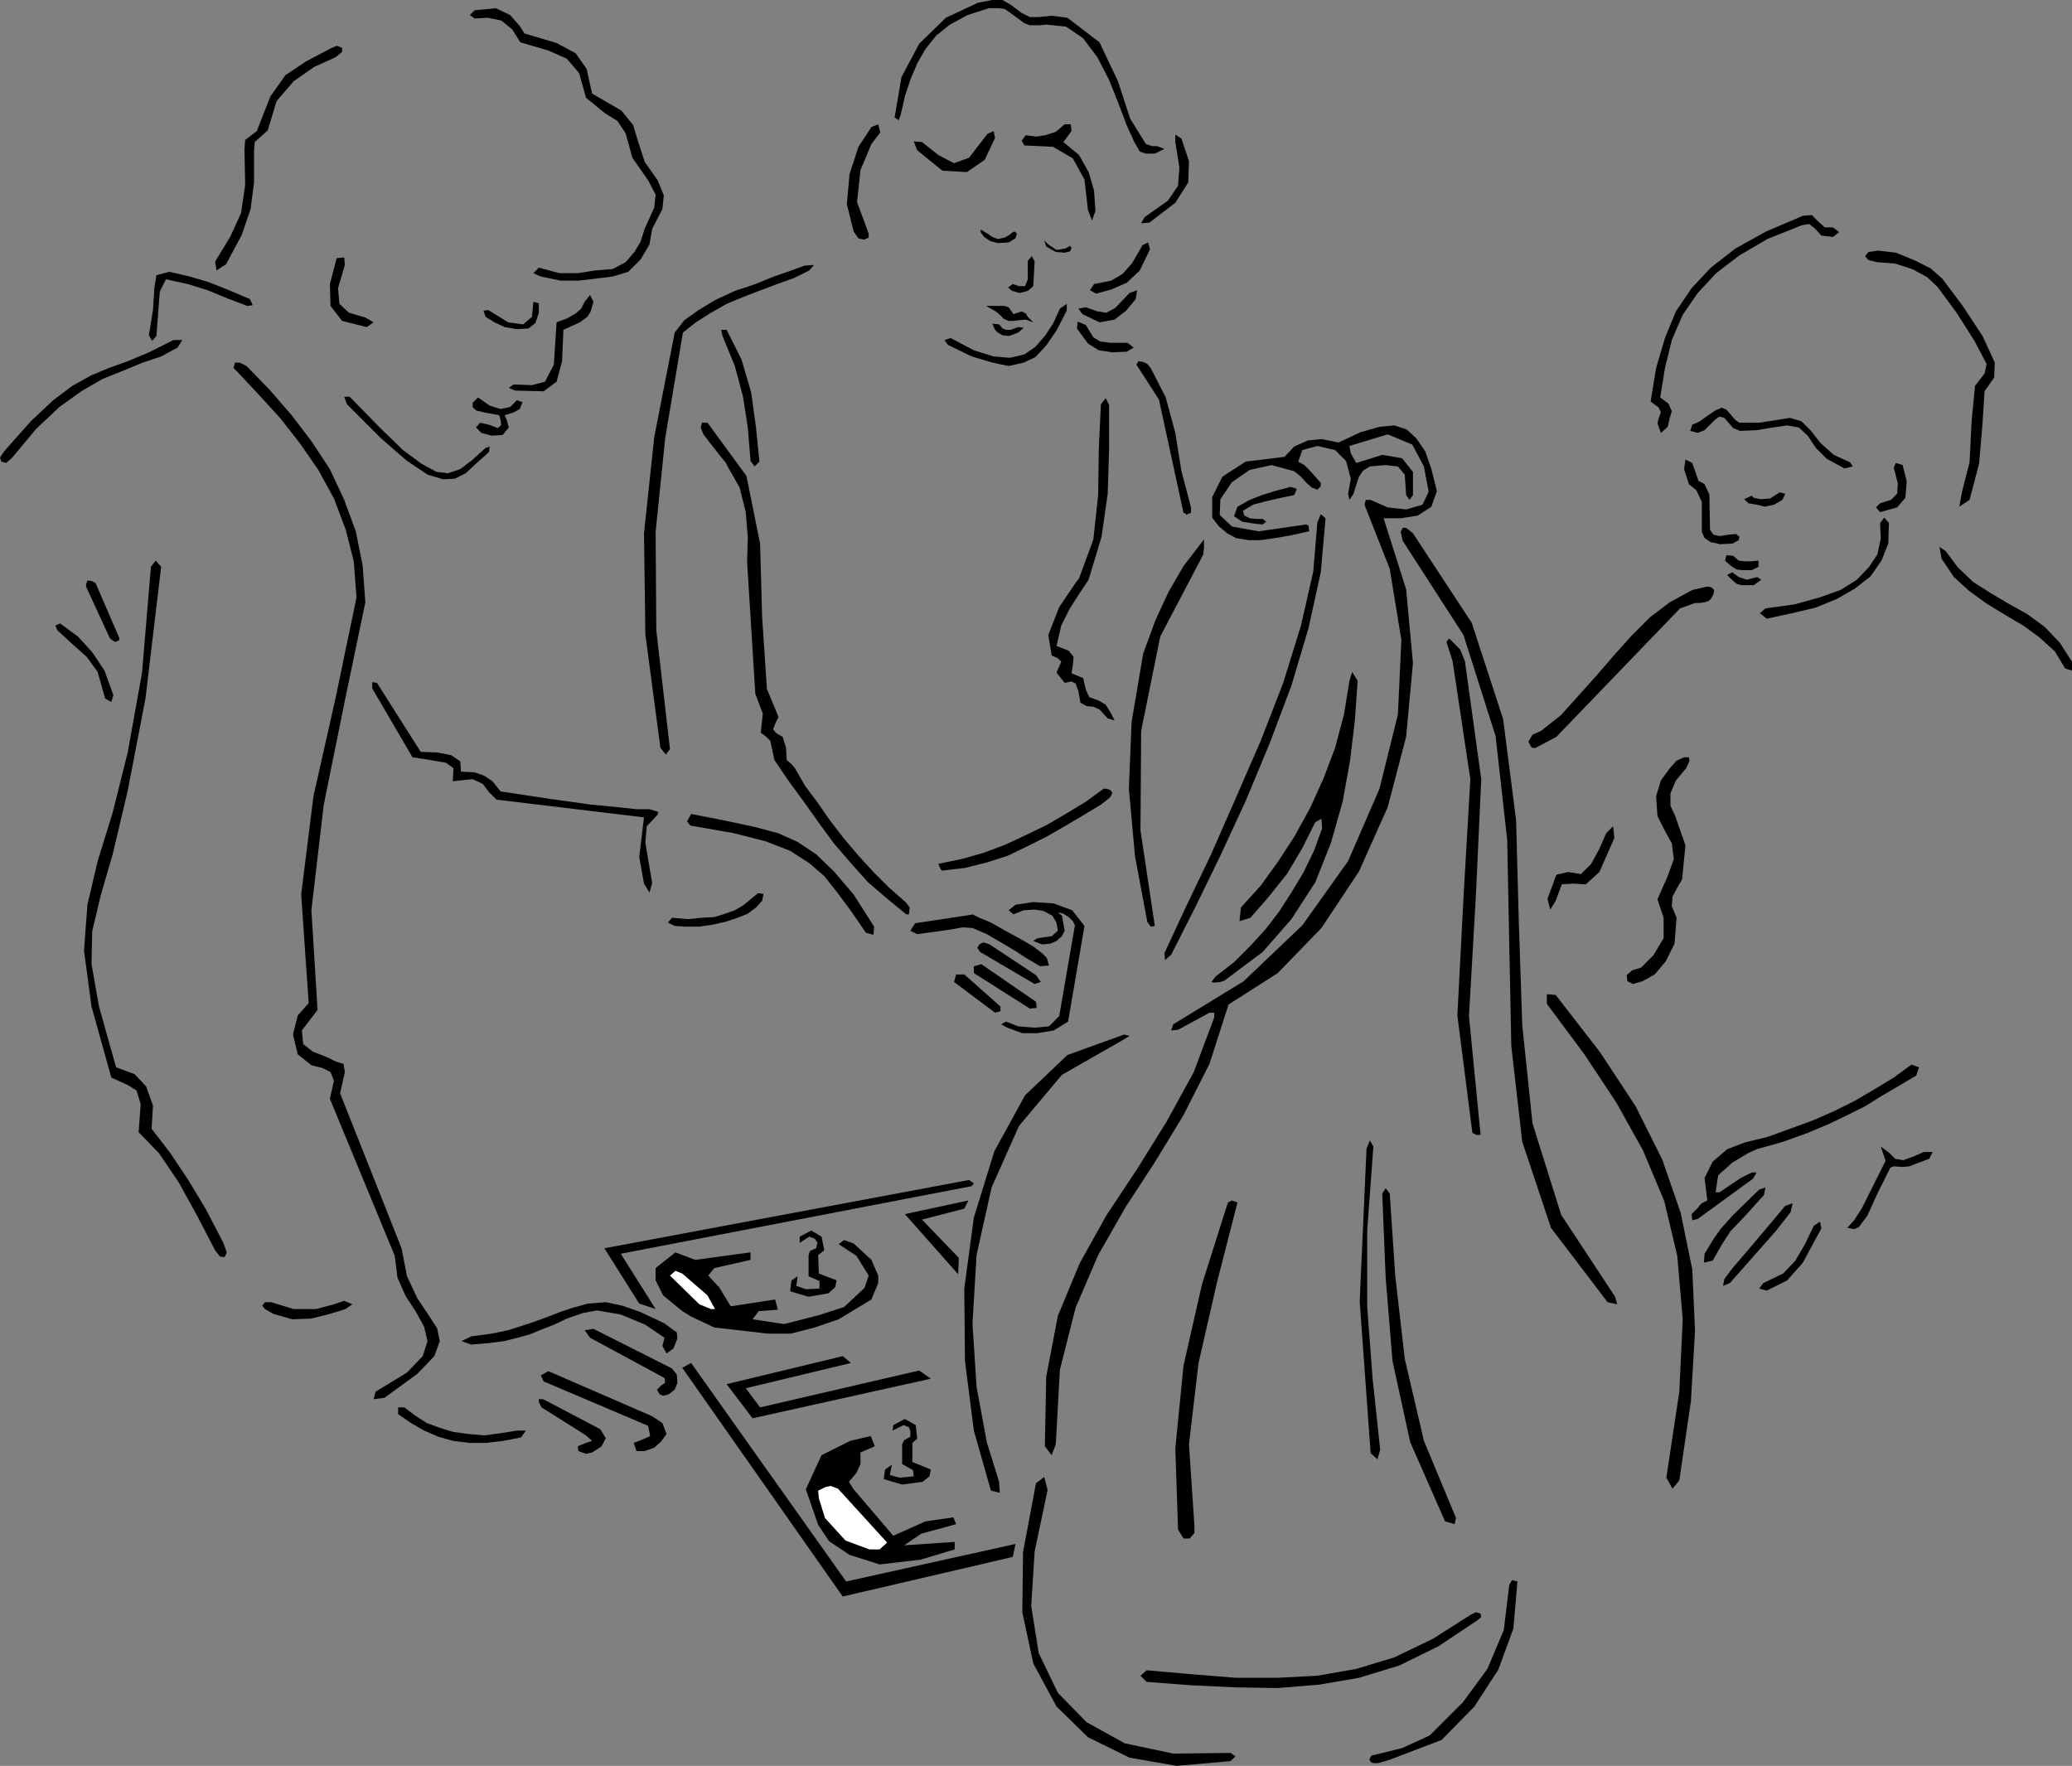 <?xml version="1.0" encoding="UTF-8" standalone="no"?>
<svg
   version="1.0"
   width="129.724mm"
   height="110.569mm"
   id="svg92"
   sodipodi:docname="Playing Board Game.wmf"
   xmlns:inkscape="http://www.inkscape.org/namespaces/inkscape"
   xmlns:sodipodi="http://sodipodi.sourceforge.net/DTD/sodipodi-0.dtd"
   xmlns="http://www.w3.org/2000/svg"
   xmlns:svg="http://www.w3.org/2000/svg">
  <rect width="100%" height="100%" fill="#808080" stroke="none"/>
  <sodipodi:namedview
     id="namedview92"
     pagecolor="#ffffff"
     bordercolor="#000000"
     borderopacity="0.25"
     inkscape:showpageshadow="2"
     inkscape:pageopacity="0.0"
     inkscape:pagecheckerboard="0"
     inkscape:deskcolor="#d1d1d1"
     inkscape:document-units="mm" />
  <defs
     id="defs1">
    <pattern
       id="WMFhbasepattern"
       patternUnits="userSpaceOnUse"
       width="6"
       height="6"
       x="0"
       y="0" />
  </defs>
  <path
     style="fill:#000000;fill-opacity:1;fill-rule:evenodd;stroke:none"
     d="m 245.147,350.995 1.939,-1.454 0.808,3.07 -3.07,14.544 -0.808,12.928 1.778,11.15 4.525,9.373 6.787,6.949 9.05,5.01 11.474,2.424 13.574,-0.162 1.131,0.808 -1.131,1.131 -12.766,1.131 -11.15,-1.939 -9.858,-4.848 -7.434,-7.272 -5.494,-10.181 -2.586,-12.12 0.162,-14.221 z"
     id="path1" />
  <path
     style="fill:#000000;fill-opacity:1;fill-rule:evenodd;stroke:none"
     d="m 326.108,417.251 h -0.97 l -0.646,-0.162 -0.485,-0.646 0.485,-0.97 7.272,-1.778 5.656,-2.586 0.97,-0.485 0.808,-0.808 6.949,-6.949 5.818,-7.918 3.878,-9.211 1.293,-10.666 0.646,-1.131 1.293,0.323 -0.97,11.15 -3.555,9.696 -5.656,8.726 -7.757,7.918 -12.282,4.686 z"
     id="path2" />
  <path
     style="fill:#000000;fill-opacity:1;fill-rule:evenodd;stroke:none"
     d="m 271.326,398.021 -1.454,-1.454 1.454,-1.293 10.989,0.97 10.181,0.808 h 9.858 l 9.373,-0.485 9.211,-1.616 9.05,-2.747 9.05,-4.363 8.888,-5.656 1.293,-0.646 1.131,0.323 0.162,0.808 -0.97,0.808 -9.211,6.141 -9.211,4.525 -9.534,2.909 -9.373,1.616 -9.858,0.808 -10.019,-0.162 -10.342,-0.485 z"
     id="path3" />
  <path
     style="fill:#000000;fill-opacity:1;fill-rule:evenodd;stroke:none"
     d="m 225.917,366.671 -8.08,2.424 -9.696,1.131 -7.11,-2.262 -4.848,-3.232 -2.586,-3.878 -2.909,-8.403 1.616,-3.555 2.101,-4.525 6.787,-3.394 4.848,-1.131 0.97,2.424 -3.394,1.454 v 2.747 l -0.97,2.101 -1.778,2.101 1.131,1.778 9.373,10.989 7.595,-3.394 6.626,-0.97 0.646,1.616 -8.242,2.262 -4.04,2.747 11.958,-0.808 z"
     id="path4" />
  <path
     style="fill:#000000;fill-opacity:1;fill-rule:evenodd;stroke:none"
     d="m 240.299,365.378 -0.646,3.07 -40.238,9.373 -37.976,-54.136 2.101,-1.131 36.683,51.712 z"
     id="path5" />
  <path
     style="fill:#ffffff;fill-opacity:1;fill-rule:evenodd;stroke:none"
     d="m 205.717,366.671 -5.656,-2.101 -4.848,-5.333 -1.454,-4.686 -0.162,-1.778 1.616,-0.808 1.293,-0.323 1.778,0.646 11.635,12.766 -1.778,1.616 z"
     id="path6" />
  <path
     style="fill:#000000;fill-opacity:1;fill-rule:evenodd;stroke:none"
     d="m 278.76,361.984 -0.646,-19.23 1.939,-19.554 4.363,-19.23 6.141,-19.392 0.97,-0.485 1.293,0.485 -4.848,18.907 -4.363,19.069 -2.262,19.23 1.293,19.392 v 1.616 l -1.131,1.293 h -1.454 z"
     id="path7" />
  <path
     style="fill:#000000;fill-opacity:1;fill-rule:evenodd;stroke:none"
     d="m 327.078,282.477 0.808,-1.293 0.97,1.293 1.293,19.392 2.262,19.715 4.525,19.392 7.595,18.261 -0.323,1.454 -2.262,-0.646 -8.242,-18.746 -4.202,-19.23 -1.616,-19.715 z"
     id="path8" />
  <path
     style="fill:#000000;fill-opacity:1;fill-rule:evenodd;stroke:none"
     d="m 326.593,343.077 -0.646,2.262 -1.616,-1.454 -2.586,-35.875 1.616,-36.198 0.808,-1.939 0.808,1.454 -1.454,19.877 v 18.099 l 1.293,17.13 z"
     id="path9" />
  <path
     style="fill:#000000;fill-opacity:1;fill-rule:evenodd;stroke:none"
     d="m 234.481,352.773 -4.04,-14.221 -2.101,-16.483 -0.162,-17.13 2.262,-16.806 4.848,-15.675 7.272,-13.251 10.019,-9.534 13.413,-4.848 1.293,0.323 -1.293,0.808 -14.706,8.403 -10.181,12.12 -6.464,14.544 -3.555,15.998 -0.97,16.16 0.97,15.029 2.424,13.09 2.909,9.373 0.162,2.586 z"
     id="path10" />
  <path
     style="fill:#000000;fill-opacity:1;fill-rule:evenodd;stroke:none"
     d="m 394.304,349.703 3.07,-20.362 0.808,-17.13 -1.293,-15.029 -3.07,-12.928 -5.01,-11.958 -6.302,-11.312 -7.595,-11.474 -8.888,-11.958 v -2.262 l 2.101,0.162 10.504,13.574 8.403,12.766 6.302,12.605 4.363,12.605 2.747,13.413 0.646,14.544 -0.97,16.645 -2.747,18.746 -1.616,1.939 z"
     id="path11" />
  <path
     style="fill:#000000;fill-opacity:1;fill-rule:evenodd;stroke:none"
     d="m 213.473,351.319 -4.363,-1.293 0.323,-2.262 1.616,-1.131 -0.485,2.424 2.262,0.646 3.394,-0.323 -0.162,-1.454 -2.586,-1.454 v -4.686 l 0.485,-0.97 1.454,-0.808 v -1.293 l -0.323,-0.97 -1.293,-0.485 -2.586,1.293 0.162,-1.293 2.747,-1.454 2.586,1.454 0.323,3.232 -1.131,0.97 v 4.525 l 4.363,1.778 -0.323,1.616 -1.616,1.293 z"
     id="path12" />
  <path
     style="fill:#000000;fill-opacity:1;fill-rule:evenodd;stroke:none"
     d="m 191.334,306.879 -4.363,-1.293 0.323,-2.586 1.454,-0.97 -0.323,2.262 2.262,0.808 3.232,-0.162 v -1.778 l -2.586,-1.131 v -5.01 l 0.323,-0.97 1.454,-0.646 0.323,-1.293 -0.646,-0.97 -1.293,-0.485 -2.262,1.454 v -1.454 l 2.747,-1.454 2.424,1.454 0.646,3.232 -1.454,1.131 0.162,4.363 4.202,1.616 -0.323,1.616 -1.616,1.454 z"
     id="path13" />
  <path
     style="fill:#000000;fill-opacity:1;fill-rule:evenodd;stroke:none"
     d="m 150.611,343.4 -0.646,-1.939 2.101,-0.808 1.778,-0.808 -0.485,-2.424 -24.725,-10.504 -0.646,-1.454 1.778,-0.97 24.563,10.666 2.424,1.616 0.97,2.586 -1.293,1.778 -1.616,1.454 -2.262,0.808 z"
     id="path14" />
  <path
     style="fill:#000000;fill-opacity:1;fill-rule:evenodd;stroke:none"
     d="m 142.369,342.269 -0.97,0.646 -1.293,0.808 -1.454,0.323 -1.778,-0.646 -0.162,-1.131 1.939,-0.808 1.454,-0.485 -1.454,-1.293 -10.504,-6.626 -0.646,-1.293 v -0.646 h 0.97 l 1.293,0.646 12.282,6.464 1.293,2.101 z"
     id="path15" />
  <path
     style="fill:#000000;fill-opacity:1;fill-rule:evenodd;stroke:none"
     d="m 284.9,127.664 v 1.778 l -0.162,1.778 -10.181,19.392 -4.525,22.301 -0.162,23.594 3.394,22.624 -0.97,0.162 -0.808,-1.131 -2.909,-15.514 -1.454,-15.998 0.646,-15.837 2.747,-16.16 2.909,-7.918 3.07,-6.626 3.555,-6.141 z"
     id="path16" />
  <path
     style="fill:#000000;fill-opacity:1;fill-rule:evenodd;stroke:none"
     d="m 309.14,124.109 0.485,0.323 0.162,1.293 -4.363,0.97 -3.717,0.646 -3.394,0.485 h -2.909 l -2.909,-0.485 -2.101,-1.131 -1.939,-1.616 -1.616,-2.101 v -4.848 l 2.424,-4.848 5.494,-3.555 9.211,-1.131 2.262,-2.424 3.232,-1.454 3.232,-0.323 4.04,0.808 5.171,-2.424 4.525,-1.293 3.555,-0.323 2.909,0.97 2.262,2.101 2.101,3.07 1.454,4.202 1.293,5.171 -1.293,3.717 -3.232,2.101 -4.04,0.646 h -4.04 l 5.333,16.806 1.616,17.453 -1.616,17.453 -4.363,16.645 -6.787,15.19 -8.888,13.413 -10.342,10.666 -11.635,7.434 -4.525,14.059 -6.141,12.12 -6.787,11.15 -6.949,10.666 -6.464,11.312 -5.333,12.443 -3.717,14.706 -0.97,17.614 -0.97,2.586 -1.616,-2.101 0.323,-16.483 2.747,-14.382 5.171,-12.443 6.302,-11.312 7.272,-10.989 6.949,-11.15 6.464,-11.797 4.848,-12.928 v -1.131 h -1.131 l -7.434,4.04 -1.616,0.162 0.485,-1.454 16.645,-10.181 13.898,-13.251 10.827,-15.19 7.434,-17.13 4.363,-17.614 0.808,-17.614 -2.747,-16.806 -5.979,-15.19 0.323,-1.131 h 1.131 l 4.04,1.778 4.363,0.485 3.878,-1.131 1.454,-3.07 -1.131,-5.979 -2.747,-5.171 -5.818,-2.424 -9.05,2.747 0.323,1.778 1.293,2.262 6.141,-1.939 4.686,0.808 2.586,3.232 v 5.494 l -0.808,1.131 -0.808,-1.131 -0.323,-4.848 -1.616,-1.939 -2.909,-0.323 -3.717,0.323 -1.616,0.97 -0.97,1.454 -0.646,1.939 -0.646,2.101 -0.97,1.454 -0.323,-1.454 0.646,-3.555 -1.131,-4.202 -2.586,-2.586 -4.202,-0.97 -3.555,0.97 -0.97,2.747 1.454,0.808 1.293,1.293 1.293,1.454 1.293,1.454 v 0.808 l -0.808,0.808 -1.293,-0.485 -1.293,-1.131 -1.293,-1.454 -1.616,-1.293 -5.333,-1.454 -5.171,1.131 -4.202,2.909 -2.747,4.04 -0.162,3.717 2.909,2.747 6.302,1.131 z"
     id="path17" />
  <path
     style="fill:#000000;fill-opacity:1;fill-rule:evenodd;stroke:none"
     d="m 298.798,124.109 -1.778,-0.162 -3.07,-0.485 -1.939,-1.293 0.808,-2.262 2.909,-1.616 2.909,-1.131 3.07,-0.97 3.717,-0.97 1.454,0.485 -0.646,1.454 -3.07,0.646 -3.555,0.808 -3.07,0.808 -2.424,1.454 0.323,1.131 1.293,0.646 1.616,0.162 h 1.454 l 0.808,0.646 z"
     id="path18" />
  <path
     style="fill:#000000;fill-opacity:1;fill-rule:evenodd;stroke:none"
     d="m 94.213,334.674 v -1.616 h 1.454 l 2.586,1.939 2.747,1.778 3.07,1.131 3.232,0.97 3.555,0.485 3.717,0.323 3.717,-0.485 4.04,-0.646 h 2.101 l -1.131,1.616 -4.202,0.808 -4.04,0.485 h -4.04 l -3.878,-0.485 -3.394,-0.97 -3.394,-1.454 -3.07,-1.778 z"
     id="path19" />
  <path
     style="fill:#000000;fill-opacity:1;fill-rule:evenodd;stroke:none"
     d="m 178.083,335.643 -6.141,-8.08 27.472,-6.626 1.939,1.616 -24.886,5.979 3.394,4.525 37.653,-8.726 2.747,1.939 z"
     id="path20" />
  <path
     style="fill:#000000;fill-opacity:1;fill-rule:evenodd;stroke:none"
     d="m 88.88,329.341 7.434,-4.525 3.717,-3.878 1.131,-3.555 -0.808,-3.394 -1.939,-3.555 -2.424,-3.717 -1.939,-4.363 -0.646,-5.171 -15.352,-37.168 0.97,-4.202 -0.808,-2.101 -1.939,-0.97 -2.586,-0.646 -3.232,-2.586 -1.131,-4.686 1.131,-4.525 2.586,-2.909 -1.778,-25.694 2.909,-23.27 5.171,-22.947 5.01,-24.078 -0.646,-8.565 -1.939,-7.595 -2.747,-7.272 -3.717,-6.787 -4.363,-6.302 -4.686,-5.979 -5.01,-5.494 -5.01,-5.333 -0.97,-0.97 0.323,-1.293 h 1.131 l 1.616,0.808 5.494,5.656 5.171,5.979 4.686,6.141 4.363,6.626 3.394,7.272 2.747,7.434 1.616,8.08 0.646,8.726 -4.848,23.27 -5.01,24.725 -2.909,24.886 1.454,23.594 -3.717,4.848 0.323,3.232 2.262,1.778 2.909,1.131 2.747,1.293 1.616,0.485 0.323,1.939 -1.131,5.01 14.544,36.683 1.293,6.626 2.424,5.171 2.586,3.878 2.101,3.232 0.646,3.07 -1.293,3.555 -4.04,4.202 -7.757,5.656 -2.586,0.323 z"
     id="path21" />
  <path
     style="fill:#000000;fill-opacity:1;fill-rule:evenodd;stroke:none"
     d="m 157.237,326.109 -17.614,-9.534 -1.293,-1.778 2.101,-0.323 18.584,9.373 1.131,1.454 0.162,1.939 -0.646,1.616 -1.454,1.131 -1.293,0.323 -0.808,-0.323 -0.646,-1.131 0.97,-0.97 0.97,-0.646 z"
     id="path22" />
  <path
     style="fill:#000000;fill-opacity:1;fill-rule:evenodd;stroke:none"
     d="m 156.752,318.514 0.485,-1.939 -4.525,-3.07 -5.818,-2.424 -5.656,-0.97 -3.394,0.646 -3.717,1.293 -3.07,1.454 -2.909,1.131 -2.747,1.131 -2.909,0.808 -3.232,0.808 -3.717,0.485 -4.04,0.323 -2.262,-0.808 2.262,-1.131 4.848,-0.646 3.878,-0.808 3.555,-1.131 2.909,-0.97 3.07,-1.131 2.909,-1.131 2.909,-0.97 3.555,-0.97 4.202,-0.323 3.878,0.808 4.202,1.454 5.818,2.747 1.939,1.454 0.97,0.646 0.162,1.454 -0.97,2.424 -1.616,1.131 z"
     id="path23" />
  <path
     style="fill:#000000;fill-opacity:1;fill-rule:evenodd;stroke:none"
     d="m 198.445,294.435 4.202,2.747 2.909,4.686 -0.97,2.909 -4.848,4.525 -5.979,1.939 -8.242,2.101 -7.434,-1.131 1.454,-1.939 4.525,-0.323 -0.646,-2.424 -10.504,1.616 -2.747,-4.525 -2.586,-2.747 1.454,-1.778 8.565,-1.939 v -1.778 l -13.09,1.778 -4.686,-1.778 -4.686,3.717 v 2.909 l 1.778,3.555 4.525,3.717 2.101,1.293 5.494,2.586 12.605,1.454 h 5.494 l 5.656,-1.454 5.656,-1.939 7.757,-4.686 1.616,-3.878 v -1.778 l -1.616,-3.717 -4.202,-3.878 -2.262,-0.808 z"
     id="path24" />
  <path
     style="fill:#000000;fill-opacity:1;fill-rule:evenodd;stroke:none"
     d="m 64.64,310.919 -1.939,-1.131 -0.646,-0.808 0.646,-0.808 h 1.454 l 5.333,1.616 h 5.333 l 4.202,-1.131 2.424,-0.808 1.939,0.808 -1.616,1.131 -4.202,1.293 -4.04,0.97 -4.363,0.162 z"
     id="path25" />
  <path
     style="fill:#ffffff;fill-opacity:1;fill-rule:evenodd;stroke:none"
     d="m 168.225,309.787 -2.747,-1.131 -6.949,-6.787 1.293,-1.131 1.616,0.646 5.979,5.171 1.778,3.232 z"
     id="path26" />
  <path
     style="fill:#000000;fill-opacity:1;fill-rule:evenodd;stroke:none"
     d="m 382.184,306.879 0.485,1.778 -2.262,-0.485 -13.413,-17.614 -6.787,-20.362 -2.586,-22.624 -0.485,-24.078 -0.485,-24.725 -2.747,-24.563 -7.595,-23.917 -14.382,-22.301 -0.485,-2.101 0.485,-0.97 h 0.808 l 1.616,1.293 13.898,21.17 7.434,22.786 3.07,23.917 0.646,24.24 0.808,24.24 2.424,23.27 6.787,21.654 z"
     id="path27" />
  <path
     style="fill:#000000;fill-opacity:1;fill-rule:evenodd;stroke:none"
     d="m 366.185,212.666 2.101,-5.656 2.747,-0.646 3.07,0.485 2.424,-2.424 1.939,-3.555 1.616,-3.717 1.616,-1.616 0.323,2.747 -3.555,8.08 -3.232,2.909 -3.07,-0.162 -2.586,0.162 -1.454,3.878 -1.293,2.101 z"
     id="path28" />
  <path
     style="fill:#000000;fill-opacity:1;fill-rule:evenodd;stroke:none"
     d="m 151.257,308.495 -8.242,-13.09 86.294,-16.16 1.131,0.808 -0.485,0.646 -83.062,15.998 8.242,13.09 z"
     id="path29" />
  <path
     style="fill:#000000;fill-opacity:1;fill-rule:evenodd;stroke:none"
     d="m 418.059,305.424 -1.778,-0.485 0.97,-1.293 4.686,-2.262 2.909,-3.07 2.262,-3.878 2.101,-4.363 1.454,-0.97 0.323,1.616 -1.939,3.555 -2.424,4.525 -3.717,4.202 z"
     id="path30" />
  <path
     style="fill:#000000;fill-opacity:1;fill-rule:evenodd;stroke:none"
     d="m 408.04,302.677 1.939,-2.586 3.878,-4.525 4.363,-5.171 4.202,-5.01 1.778,-0.646 -0.485,2.101 -3.394,4.363 -3.717,4.202 -3.555,4.04 -3.717,4.202 -1.616,0.646 z"
     id="path31" />
  <path
     style="fill:#000000;fill-opacity:1;fill-rule:evenodd;stroke:none"
     d="m 403.353,296.698 2.262,-3.717 1.616,-2.262 2.909,-3.232 6.141,-5.979 1.454,-0.485 -0.323,1.778 -4.525,5.01 -3.394,3.555 -2.101,3.232 -2.101,3.717 -2.101,0.485 z"
     id="path32" />
  <path
     style="fill:#000000;fill-opacity:1;fill-rule:evenodd;stroke:none"
     d="m 226.725,301.546 -12.605,-14.221 15.029,-3.232 -0.97,1.939 -10.019,2.586 8.726,9.05 z"
     id="path33" />
  <path
     style="fill:#000000;fill-opacity:1;fill-rule:evenodd;stroke:none"
     d="m 50.904,295.89 -4.202,-8.08 -4.363,-7.918 -4.686,-6.949 -4.848,-5.01 0.485,-6.626 -0.97,-3.232 -2.101,-1.293 -3.878,-1.778 -4.686,-16.806 -1.778,-13.251 0.808,-10.827 2.424,-10.342 3.555,-11.474 3.555,-14.221 3.394,-18.907 2.101,-25.048 1.131,-1.454 1.293,1.454 -3.717,31.189 -4.202,21.816 -3.555,15.029 -2.909,10.019 -1.939,8.242 -0.162,7.757 1.778,10.019 4.04,14.382 4.363,1.616 2.747,2.909 1.616,4.525 -0.323,5.494 4.363,5.656 4.202,6.302 4.202,6.949 4.202,8.08 0.808,2.262 -0.485,1.131 -1.131,-0.162 z"
     id="path34" />
  <path
     style="fill:#000000;fill-opacity:1;fill-rule:evenodd;stroke:none"
     d="m 437.128,290.557 1.616,-1.778 1.778,-2.747 5.656,-11.312 -1.131,-3.394 1.939,1.454 1.454,1.454 1.939,0.323 2.262,-0.808 2.586,-1.131 h 2.101 l -0.808,1.616 -3.07,1.131 -1.616,0.646 -1.616,0.162 -2.101,-0.162 -0.808,0.323 -1.131,2.262 -1.939,3.878 -2.424,5.333 -1.131,1.454 -0.808,1.131 -1.131,0.485 z"
     id="path35" />
  <path
     style="fill:#000000;fill-opacity:1;fill-rule:evenodd;stroke:none"
     d="m 401.737,288.456 -1.293,0.323 -0.162,-1.454 1.454,-1.454 0.485,-0.646 0.485,-0.485 1.293,-0.646 -0.646,-5.333 1.939,-3.878 3.394,-2.909 4.202,-1.616 5.333,-1.293 5.333,-1.939 5.333,-1.939 5.171,-2.262 4.848,-2.424 4.686,-2.747 4.525,-2.747 4.202,-3.07 1.778,0.646 -0.646,1.939 -4.363,2.586 -3.878,2.262 -3.878,2.424 -4.202,2.101 -4.363,2.101 -5.01,2.101 -5.818,2.101 -6.302,1.778 -2.101,0.97 -3.717,2.262 -3.232,2.909 -0.646,4.04 h 0.97 l 2.101,-1.454 2.909,-1.939 2.586,-1.293 h 1.131 l -0.808,1.454 z"
     id="path36" />
  <path
     style="fill:#000000;fill-opacity:1;fill-rule:evenodd;stroke:none"
     d="m 349.379,268.579 -0.323,-0.162 -0.646,-0.323 -3.555,-27.795 1.454,-27.957 1.616,-27.957 -4.202,-27.957 -1.454,-4.525 0.646,-0.808 0.808,0.808 1.778,1.778 1.131,2.747 3.878,27.957 -1.293,27.957 -1.616,28.118 2.747,28.118 h -0.485 z"
     id="path37" />
  <path
     style="fill:#000000;fill-opacity:1;fill-rule:evenodd;stroke:none"
     d="m 245.47,222.039 3.394,-0.485 1.454,-1.293 -0.323,-1.939 -0.97,-1.616 -2.101,-1.131 -2.101,-0.323 -2.586,0.162 -2.424,0.97 -1.131,-0.97 1.616,-1.293 4.202,-0.646 4.848,0.323 4.363,1.616 2.909,3.717 -3.878,22.624 -3.394,2.101 -3.878,0.646 h -3.555 l -3.555,-1.293 -1.454,-0.808 1.131,-0.646 2.909,1.131 3.878,0.323 3.394,-0.323 2.424,-2.424 3.717,-21.493 -0.485,-0.97 -0.97,-0.97 -1.293,-0.808 -1.293,-0.323 0.97,0.808 0.646,3.555 -0.646,1.293 -1.293,1.131 -1.454,0.646 -1.939,0.162 -2.101,-0.808 z"
     id="path38" />
  <path
     style="fill:#000000;fill-opacity:1;fill-rule:evenodd;stroke:none"
     d="m 233.512,221.069 -3.394,-1.454 -2.262,-0.162 -3.717,0.646 -7.11,0.97 -1.616,-0.808 1.131,-1.778 13.898,-2.101 h -0.323 l 1.616,0.808 2.747,1.131 3.394,1.939 3.555,1.939 3.07,1.778 2.101,1.616 1.131,1.131 0.485,1.778 -2.101,0.162 -3.555,-2.101 -1.939,-1.293 -2.424,-1.454 z"
     id="path39" />
  <path
     style="fill:#000000;fill-opacity:1;fill-rule:evenodd;stroke:none"
     d="m 234.158,223.493 10.989,7.272 1.131,1.616 -1.454,0.485 -12.928,-7.595 -0.646,-0.97 0.485,-0.808 0.97,-0.485 z"
     id="path40" />
  <path
     style="fill:#000000;fill-opacity:1;fill-rule:evenodd;stroke:none"
     d="m 235.451,239.653 -9.696,-7.272 0.485,-1.778 h 1.939 l 8.565,7.595 v 1.131 z"
     id="path41" />
  <path
     style="fill:#000000;fill-opacity:1;fill-rule:evenodd;stroke:none"
     d="m 243.693,238.683 -13.251,-8.403 v -1.616 l 1.778,-0.485 12.928,8.888 0.162,1.454 z"
     id="path42" />
  <path
     style="fill:#000000;fill-opacity:1;fill-rule:evenodd;stroke:none"
     d="m 386.224,229.634 2.101,-0.646 2.909,-2.909 2.424,-4.04 v -4.848 l -1.454,-4.363 2.424,-5.494 1.454,-4.04 -0.485,-3.717 -1.778,-3.232 -1.616,-3.232 -0.323,-4.686 1.131,-3.717 2.101,-2.909 1.616,-1.778 1.778,-0.808 h 1.131 l 0.162,0.808 -0.808,1.778 -2.424,2.909 -1.293,3.07 v 2.909 l 1.131,2.424 2.424,6.949 -0.808,8.08 -1.131,1.939 -1.131,2.101 -0.162,2.262 1.131,2.747 -0.485,6.141 -2.101,4.202 -2.586,3.07 -2.909,1.616 -2.262,0.646 -1.293,-0.646 -0.162,-1.454 z"
     id="path43" />
  <path
     style="fill:#000000;fill-opacity:1;fill-rule:evenodd;stroke:none"
     d="m 289.748,232.058 -0.97,0.323 -1.454,0.162 -0.646,-0.162 0.97,-1.293 4.363,-3.394 3.878,-3.878 3.555,-3.878 3.232,-4.202 2.909,-4.525 2.909,-4.848 2.424,-5.01 1.939,-5.333 -0.162,-2.262 -1.454,0.808 -3.07,6.141 -3.555,5.979 -4.363,5.494 -4.363,5.01 -2.586,0.808 0.323,-3.232 4.686,-5.171 4.202,-5.818 3.878,-5.979 3.717,-6.787 3.07,-6.787 2.747,-7.272 2.101,-7.918 1.293,-7.918 0.646,-2.101 1.293,2.101 -0.646,9.211 -1.131,9.534 -1.778,9.858 -2.747,9.696 -3.717,9.373 -5.656,8.726 -6.787,7.757 z"
     id="path44" />
  <path
     style="fill:#000000;fill-opacity:1;fill-rule:evenodd;stroke:none"
     d="m 275.528,225.594 5.171,-11.15 5.818,-12.12 5.818,-13.251 5.979,-13.736 5.333,-13.736 4.202,-13.574 2.909,-12.766 0.97,-11.635 0.808,-1.939 1.131,0.97 -1.131,12.766 -2.909,13.251 -4.04,13.574 -5.171,13.736 -5.656,13.574 -5.979,12.928 -5.979,12.282 -5.656,11.15 -1.454,1.293 z"
     id="path45" />
  <path
     style="fill:#000000;fill-opacity:1;fill-rule:evenodd;stroke:none"
     d="m 204.909,220.746 -3.555,-5.171 -3.232,-4.363 -3.07,-3.878 -3.555,-3.07 -4.525,-2.909 -5.818,-2.262 -7.595,-1.939 -10.181,-1.778 -0.808,-0.97 0.97,-1.778 8.242,1.616 6.787,1.454 5.494,1.454 4.686,2.101 4.363,2.909 4.202,4.04 4.686,5.494 4.848,7.595 -0.162,1.939 z"
     id="path46" />
  <path
     style="fill:#000000;fill-opacity:1;fill-rule:evenodd;stroke:none"
     d="m 214.443,216.383 -4.525,-3.717 -4.525,-3.878 -4.04,-4.525 -4.04,-4.686 -3.555,-4.848 -3.555,-5.01 -3.555,-4.848 -3.394,-5.01 -0.97,-4.525 -0.97,-0.97 -1.293,-0.97 0.485,-4.525 -1.778,-4.686 -1.939,-31.189 0.162,-5.818 -0.485,-5.979 -1.454,-5.818 -2.747,-4.848 -0.485,-0.97 -0.808,-0.97 -3.555,-4.525 -0.97,-1.293 -0.646,-1.616 0.323,-1.131 h 1.293 l 9.211,12.605 3.232,15.998 0.485,17.453 1.131,16.968 2.747,6.626 -0.646,1.293 -0.646,1.616 0.808,0.97 1.454,0.808 0.808,2.586 0.162,2.909 1.131,0.97 0.808,0.97 2.424,4.202 2.909,3.878 2.909,4.202 3.232,4.202 3.555,4.202 3.555,3.878 3.717,3.717 4.04,3.555 0.808,1.131 -0.162,1.616 h -0.323 z"
     id="path47" />
  <path
     style="fill:#000000;fill-opacity:1;fill-rule:evenodd;stroke:none"
     d="m 159.661,219.13 -1.616,-0.808 0.97,-1.131 3.717,0.323 3.394,-0.323 2.909,-0.162 2.586,-0.808 2.262,-0.808 1.939,-1.131 1.778,-1.454 1.778,-1.454 1.293,0.162 -0.323,1.616 -1.454,1.616 -1.939,1.454 -2.424,0.97 -2.909,0.97 -2.909,0.646 -3.232,0.485 h -3.232 z"
     id="path48" />
  <path
     style="fill:#000000;fill-opacity:1;fill-rule:evenodd;stroke:none"
     d="m 152.389,209.111 -1.131,-6.302 1.131,-9.373 -34.906,-4.202 -1.778,-1.778 -1.454,-1.939 -2.424,-1.131 -4.686,0.485 0.162,-3.07 -1.778,-1.293 -3.717,-0.646 -4.202,-0.646 -9.534,-16.322 v -1.454 l 1.131,0.162 10.342,16.322 4.04,0.162 3.232,0.646 2.101,1.454 0.162,2.424 3.232,0.162 2.262,0.808 1.939,1.293 1.939,2.424 11.797,1.778 9.211,1.293 6.626,0.646 4.525,0.485 h 3.07 l 1.616,0.485 0.485,0.162 -0.162,0.646 -2.586,2.747 -0.323,3.878 0.808,4.848 0.808,4.686 -0.646,2.262 z"
     id="path49" />
  <path
     style="fill:#000000;fill-opacity:1;fill-rule:evenodd;stroke:none"
     d="m 222.846,206.04 -0.323,-0.485 -0.485,-1.131 5.494,-1.131 5.171,-1.454 5.171,-1.939 5.171,-2.424 4.686,-2.262 4.686,-2.747 4.525,-2.747 4.202,-3.07 h 0.646 l 0.97,0.323 0.485,0.646 -0.485,0.97 -1.131,0.97 -1.293,0.97 -4.04,2.424 -4.363,2.586 -4.202,2.424 -4.525,2.262 -4.686,2.262 -5.01,1.616 -5.171,1.293 z"
     id="path50" />
  <path
     style="fill:#000000;fill-opacity:1;fill-rule:evenodd;stroke:none"
     d="m 362.468,176.952 -0.323,-0.485 -0.485,-0.97 0.97,-1.616 2.101,-0.97 4.686,-3.717 4.202,-4.686 4.202,-4.686 4.04,-4.686 4.202,-4.686 4.363,-4.363 4.686,-3.555 5.333,-2.909 3.555,-0.808 0.97,0.162 0.646,0.646 -0.162,0.97 -0.485,0.97 -0.646,0.646 -0.97,0.323 -1.131,0.162 h -1.131 l -3.555,1.293 -29.25,30.381 -5.171,2.747 -0.162,-0.162 z"
     id="path51" />
  <path
     style="fill:#000000;fill-opacity:1;fill-rule:evenodd;stroke:none"
     d="m 156.267,176.952 -3.555,-26.826 -0.323,-23.917 2.424,-22.786 4.848,-24.725 2.262,-2.909 3.394,-2.424 4.04,-2.424 4.525,-2.101 4.848,-1.616 4.363,-1.778 4.202,-1.454 3.07,-1.131 2.262,-0.162 -1.131,1.293 -3.555,1.778 -4.04,1.454 -3.878,1.454 -4.202,1.616 -3.878,1.616 -3.717,2.101 -3.555,2.262 -3.07,2.424 -4.202,25.048 -2.262,22.139 0.162,23.27 3.232,28.118 -0.97,1.293 z"
     id="path52" />
  <path
     style="fill:#000000;fill-opacity:1;fill-rule:evenodd;stroke:none"
     d="m 262.115,170.003 -1.939,-2.101 -1.454,-0.646 -1.616,-0.162 -1.454,-0.808 -0.485,-2.747 -0.646,-1.778 -0.97,-0.485 -1.616,0.323 -1.939,-2.424 1.131,-2.586 -0.808,-0.808 -1.454,-0.646 -0.808,-4.848 2.586,-6.626 3.717,-5.494 0.97,-1.293 3.394,-9.211 1.131,-10.504 0.162,-11.15 0.485,-10.342 1.131,-1.454 0.808,1.616 v 10.504 l -0.323,10.504 -1.454,10.181 -3.07,10.181 -2.262,3.394 -2.262,3.555 -1.939,3.878 -1.131,4.848 2.909,1.131 1.131,1.454 -0.162,1.778 -0.323,2.101 2.747,1.131 0.646,2.747 0.808,1.778 2.262,0.808 1.616,0.97 1.293,2.101 0.808,1.616 z"
     id="path53" />
  <path
     style="fill:#000000;fill-opacity:1;fill-rule:evenodd;stroke:none"
     d="m 24.886,165.317 -1.778,-6.302 -2.586,-3.555 -3.07,-2.747 -3.878,-3.555 -0.485,-1.131 1.131,-0.485 4.202,3.07 3.394,3.717 2.909,4.363 2.101,5.818 -0.485,1.616 z"
     id="path54" />
  <path
     style="fill:#000000;fill-opacity:1;fill-rule:evenodd;stroke:none"
     d="m 488.678,158.206 -2.424,-4.04 -3.555,-3.232 -3.717,-2.747 -4.363,-2.586 -4.525,-2.747 -4.202,-3.07 -3.555,-3.232 -2.909,-4.363 -0.485,-2.747 1.454,0.97 2.909,3.878 3.555,3.394 4.04,2.586 4.363,2.586 4.363,2.424 4.202,3.07 3.555,3.717 2.909,4.525 v 2.101 z"
     id="path55" />
  <path
     style="fill:#000000;fill-opacity:1;fill-rule:evenodd;stroke:none"
     d="m 27.31,151.904 -0.646,-0.323 -0.646,-0.485 -5.656,-12.282 v -0.485 l 0.323,-0.97 1.131,0.162 0.808,0.485 5.656,13.09 -0.162,0.485 z"
     id="path56" />
  <path
     style="fill:#000000;fill-opacity:1;fill-rule:evenodd;stroke:none"
     d="m 418.059,146.41 -1.616,-1.293 1.293,-1.131 6.949,-0.97 5.818,-1.616 5.01,-1.778 3.878,-2.424 2.909,-3.07 1.939,-2.909 0.808,-3.717 -0.162,-3.717 0.97,-1.293 1.131,1.293 -0.162,4.848 -1.616,4.04 -2.586,3.717 -3.717,2.909 -4.202,2.424 -5.171,2.101 -5.494,1.293 z"
     id="path57" />
  <path
     style="fill:#000000;fill-opacity:1;fill-rule:evenodd;stroke:none"
     d="m 406.908,128.795 -0.485,-0.162 -1.616,-0.323 -1.454,-0.97 -0.646,-1.454 v -7.11 l -1.293,-2.747 -1.778,-1.454 -1.131,-3.555 0.323,-2.262 1.616,0.808 1.454,4.202 1.454,0.808 1.131,2.424 0.162,8.403 0.808,1.131 1.454,0.323 2.101,-0.323 1.778,-0.162 0.808,0.646 -0.162,0.808 -1.454,0.808 z"
     id="path58" />
  <path
     style="fill:#000000;fill-opacity:1;fill-rule:evenodd;stroke:none"
     d="m 408.201,132.674 0.323,-1.293 1.616,0.162 1.293,1.131 1.616,0.162 h 1.454 l 1.616,-0.162 v 1.454 l -1.616,0.808 h -2.101 l -1.454,-0.162 -1.293,-0.808 z"
     id="path59" />
  <path
     style="fill:#000000;fill-opacity:1;fill-rule:evenodd;stroke:none"
     d="m 409.979,135.421 0.323,0.323 1.131,0.808 1.939,0.646 2.424,-0.646 0.97,0.646 -1.778,1.293 h -1.454 -1.454 l -1.131,-0.323 -0.97,-0.808 -1.293,-1.293 z"
     id="path60" />
  <path
     style="fill:#000000;fill-opacity:1;fill-rule:evenodd;stroke:none"
     d="m 401.737,102.454 -1.778,-0.485 0.485,-1.454 1.778,-0.808 1.778,-1.293 1.939,-1.293 1.454,-0.646 1.131,0.485 1.131,1.293 0.97,1.131 0.97,0.646 h 4.686 l 4.202,-0.646 3.07,-0.485 2.747,0.808 2.101,2.101 2.424,3.07 3.07,2.747 3.878,1.778 0.646,0.97 -1.939,0.485 -4.202,-2.262 -2.586,-2.586 -1.939,-2.909 -2.101,-1.939 -2.747,-0.485 -3.394,0.485 -3.878,0.646 -3.878,0.162 -1.616,-0.646 -1.131,-1.293 -0.97,-1.131 -1.131,-0.323 -0.97,0.646 -1.293,1.293 -1.293,1.293 z"
     id="path61" />
  <path
     style="fill:#000000;fill-opacity:1;fill-rule:evenodd;stroke:none"
     d="m 280.699,121.846 -0.162,-0.323 -0.485,-0.162 -5.818,-26.826 -5.333,-8.242 0.485,-0.808 1.131,0.162 0.97,0.485 0.808,0.97 3.555,6.949 2.262,8.403 1.454,9.05 2.262,8.565 v 0.97 0.323 l -0.485,0.162 z"
     id="path62" />
  <path
     style="fill:#000000;fill-opacity:1;fill-rule:evenodd;stroke:none"
     d="m 413.696,119.099 -0.97,-0.97 1.778,-0.808 0.485,0.485 1.616,0.323 2.262,-0.162 2.262,-1.454 1.293,0.323 -0.646,1.454 -1.939,1.131 -2.262,0.485 -1.939,-0.485 z"
     id="path63" />
  <path
     style="fill:#000000;fill-opacity:1;fill-rule:evenodd;stroke:none"
     d="m 82.093,95.667 -0.646,-1.778 h 1.293 l 7.11,7.272 5.494,5.333 4.363,3.232 3.555,1.939 2.747,0.323 2.909,-0.97 2.747,-2.101 3.232,-2.909 0.97,-0.323 -0.162,1.293 -3.07,2.747 -2.424,2.262 -2.586,1.293 -2.747,0.162 -3.717,-1.131 -4.848,-3.232 -6.141,-5.333 z"
     id="path64" />
  <path
     style="fill:#000000;fill-opacity:1;fill-rule:evenodd;stroke:none"
     d="m 464.276,116.352 1.778,-6.949 0.485,-9.696 0.808,-8.403 2.262,-2.909 0.485,-2.262 -2.909,-5.494 -4.202,-6.626 -4.525,-6.141 -2.424,-2.262 -3.555,-1.939 -4.04,-1.293 -4.202,-0.323 -2.101,-0.485 -0.808,-0.97 0.808,-0.97 2.262,-0.323 4.202,0.485 4.363,1.778 3.878,1.939 2.747,2.424 4.848,6.464 4.686,7.11 2.909,6.302 -0.162,3.555 -2.262,3.232 -0.485,7.595 -0.808,9.534 -2.262,8.565 -2.424,1.616 z"
     id="path65" />
  <path
     style="fill:#000000;fill-opacity:1;fill-rule:evenodd;stroke:none"
     d="m 177.598,109.08 -0.646,-7.918 -1.131,-7.272 -1.939,-7.272 -2.909,-7.11 -0.323,-1.454 h 1.293 l 3.555,7.11 2.262,7.757 1.131,8.242 0.808,8.08 -1.131,1.131 z"
     id="path66" />
  <path
     style="fill:#000000;fill-opacity:1;fill-rule:evenodd;stroke:none"
     d="m 35.875,80.477 -0.646,-1.131 0.97,-5.979 0.323,-5.171 0.485,-3.07 3.07,-0.808 4.848,1.131 4.363,1.293 4.525,1.778 5.333,2.262 0.646,1.454 -1.293,0.162 -4.686,-1.778 -4.686,-1.939 -4.686,-1.454 -5.171,-1.131 -1.454,2.909 -0.808,10.504 -0.808,0.97 z"
     id="path67" />
  <path
     style="fill:#000000;fill-opacity:1;fill-rule:evenodd;stroke:none"
     d="m 41.046,80.477 h 0.323 1.778 z"
     id="path68" />
  <path
     style="fill:#000000;fill-opacity:1;fill-rule:evenodd;stroke:none"
     d="m 35.875,80.477 0.162,0.162 0.162,-0.162 z"
     id="path69" />
  <path
     style="fill:#000000;fill-opacity:1;fill-rule:evenodd;stroke:none"
     d="m 41.046,80.477 -5.818,2.909 -5.01,2.101 -4.525,1.616 -4.202,1.778 -4.363,2.424 -4.525,3.394 L 7.272,99.707 0.97,106.818 0,108.272 l 0.323,0.97 1.131,0.323 1.454,-1.293 5.656,-6.787 5.494,-5.171 5.171,-3.717 5.01,-2.909 4.848,-1.939 4.686,-1.939 4.363,-1.454 3.878,-2.101 1.131,-1.778 z"
     id="path70" />
  <path
     style="fill:#000000;fill-opacity:1;fill-rule:evenodd;stroke:none"
     d="m 392.203,100.192 0.323,-1.293 0.485,-1.293 -0.485,-1.131 -1.939,-1.454 1.293,-7.918 2.101,-7.11 2.586,-6.302 3.717,-5.494 4.525,-4.848 5.818,-4.525 7.272,-4.04 8.726,-3.717 2.101,-0.162 1.454,1.454 1.616,1.454 h 1.939 l 1.454,1.131 -1.454,1.131 -2.747,-0.323 -1.454,-1.616 -1.454,-1.131 -1.778,0.323 -8.08,3.232 -6.626,3.878 -5.494,4.202 -4.363,4.686 -3.555,5.171 -2.586,5.979 -1.616,6.626 -1.131,6.949 1.939,1.454 0.808,1.778 -0.485,1.616 -0.485,2.101 -1.616,1.454 z"
     id="path71" />
  <path
     style="fill:#000000;fill-opacity:1;fill-rule:evenodd;stroke:none"
     d="m 112.635,101.162 0.97,-1.131 2.101,0.485 2.101,0.808 0.808,-0.808 -0.162,-1.131 -0.323,-1.131 -3.555,-0.646 -1.939,-0.485 -0.808,-0.808 v -0.97 l 1.293,-1.293 2.747,1.939 2.586,0.808 2.262,-0.485 1.616,-1.616 1.293,0.485 -0.646,1.616 -1.454,0.808 -2.101,0.646 0.485,1.131 0.485,1.778 -1.454,1.778 -2.586,0.162 -2.424,-0.646 z"
     id="path72" />
  <path
     style="fill:#000000;fill-opacity:1;fill-rule:evenodd;stroke:none"
     d="m 121.846,92.435 -1.454,-0.646 1.131,-0.808 4.363,0.162 3.07,-0.808 2.101,-4.04 0.646,-10.019 2.586,-0.97 1.939,-1.131 1.293,-1.131 0.808,-1.616 1.293,-1.616 0.808,1.616 -0.646,2.262 -0.808,1.293 -1.778,1.293 -3.878,1.778 -0.323,7.434 -1.293,4.848 -3.07,2.262 z"
     id="path73" />
  <path
     style="fill:#000000;fill-opacity:1;fill-rule:evenodd;stroke:none"
     d="m 244.501,76.275 -1.778,-0.646 -1.778,0.162 -1.131,0.162 h -1.131 l -1.131,-0.485 -0.808,-0.808 -1.131,-0.97 -2.262,-1.293 h 2.747 1.616 l 0.97,0.323 1.131,1.616 1.939,-0.646 0.97,0.485 0.485,0.808 z"
     id="path74" />
  <path
     style="fill:#000000;fill-opacity:1;fill-rule:evenodd;stroke:none"
     d="m 250.803,73.043 1.616,-1.131 v 1.616 l -2.424,4.686 -2.424,3.555 -2.586,2.747 -2.747,1.293 -3.555,0.808 -3.878,-0.808 -4.848,-1.454 -5.656,-2.747 -0.808,-1.131 1.454,-0.485 5.494,2.909 4.686,1.454 3.878,0.323 3.394,-0.808 2.586,-1.778 2.262,-2.586 1.939,-2.909 z"
     id="path75" />
  <path
     style="fill:#000000;fill-opacity:1;fill-rule:evenodd;stroke:none"
     d="m 240.945,77.406 1.293,0.162 -1.293,1.131 -2.101,0.808 -1.616,-0.162 -1.131,-0.646 -0.646,-0.646 -0.646,-1.454 1.616,0.162 0.808,0.97 0.808,0.323 h 1.131 z"
     id="path76" />
  <path
     style="fill:#000000;fill-opacity:1;fill-rule:evenodd;stroke:none"
     d="m 266.64,83.224 -3.394,0.162 -3.232,-0.485 -2.586,-1.616 -2.586,-3.555 0.162,-1.616 1.939,0.808 1.778,2.909 1.616,0.97 2.424,0.323 h 4.04 l 1.454,1.131 z"
     id="path77" />
  <path
     style="fill:#000000;fill-opacity:1;fill-rule:evenodd;stroke:none"
     d="m 125.078,77.73 -2.747,0.162 -2.909,-0.485 -2.424,-1.131 -2.101,-1.293 -0.485,-1.454 1.131,-0.162 4.686,2.909 3.555,0.485 2.101,-1.778 0.323,-3.555 1.293,0.323 v 2.262 l -0.808,2.424 z"
     id="path78" />
  <path
     style="fill:#000000;fill-opacity:1;fill-rule:evenodd;stroke:none"
     d="m 79.669,61.085 1.778,-0.162 0.162,1.778 -1.616,5.494 0.323,3.717 2.262,2.101 3.878,1.131 1.939,1.131 -1.616,1.131 -5.818,-1.454 -2.747,-3.555 -0.162,-5.171 z"
     id="path79" />
  <path
     style="fill:#000000;fill-opacity:1;fill-rule:evenodd;stroke:none"
     d="m 450.217,110.05 -1.616,-0.485 -0.485,1.131 0.97,3.717 -0.162,2.424 -1.454,1.454 -2.586,0.808 -0.97,0.97 0.97,1.131 4.04,-1.131 1.939,-2.262 0.323,-3.878 z"
     id="path80" />
  <path
     style="fill:#000000;fill-opacity:1;fill-rule:evenodd;stroke:none"
     d="m 267.286,69.326 1.778,-0.646 -0.323,2.101 -2.262,2.747 -2.747,2.101 -3.555,0.646 -4.04,-1.939 -0.97,-1.293 1.778,-0.323 2.747,0.97 2.101,0.323 2.101,-1.131 z"
     id="path81" />
  <path
     style="fill:#000000;fill-opacity:1;fill-rule:evenodd;stroke:none"
     d="m 259.368,69.488 -1.454,-0.808 0.97,-1.454 4.04,-0.808 2.747,-1.616 2.262,-2.586 2.424,-4.202 1.293,-0.646 0.485,1.616 -2.424,5.01 -3.07,2.909 -3.717,1.616 z"
     id="path82" />
  <path
     style="fill:#000000;fill-opacity:1;fill-rule:evenodd;stroke:none"
     d="m 238.521,68.034 1.131,-0.808 1.454,0.485 h 1.454 l 0.646,-1.616 V 61.731 l 0.97,-1.131 0.646,1.293 -0.323,5.818 -1.293,1.131 -1.939,0.485 -1.778,-0.485 z"
     id="path83" />
  <path
     style="fill:#000000;fill-opacity:1;fill-rule:evenodd;stroke:none"
     d="m 144.955,65.448 -4.04,0.485 -4.04,0.485 h -4.202 l -4.686,-0.97 -1.778,-0.808 1.293,-1.293 4.848,1.293 h 4.363 l 4.202,-0.646 4.04,-0.323 3.07,-1.616 2.101,-2.424 1.454,-2.424 0.97,-3.07 2.262,-5.01 0.323,-3.07 -1.778,-3.394 -3.717,-5.333 -1.616,-5.818 -1.939,-2.909 -2.909,-1.778 -4.525,-3.717 -1.616,-5.818 -2.909,-3.394 -4.363,-1.939 -6.626,-1.939 -1.939,-3.07 -2.586,-2.101 -3.232,-0.646 -3.07,0.162 -1.131,-0.808 1.131,-1.131 5.01,-0.485 3.394,1.616 2.262,2.586 1.131,1.778 7.595,2.262 4.525,2.424 2.586,3.717 1.293,5.818 6.949,4.04 2.747,3.394 1.131,3.717 1.616,5.01 3.07,4.363 1.454,3.555 -0.323,3.232 -2.424,4.686 -0.646,3.717 -2.101,3.555 -2.909,2.909 z"
     id="path84" />
  <path
     style="fill:#000000;fill-opacity:1;fill-rule:evenodd;stroke:none"
     d="m 50.904,61.893 3.555,-5.818 2.586,-5.656 0.97,-6.626 -0.162,-8.565 0.162,-2.101 2.747,-2.101 3.232,-8.242 3.555,-5.01 4.848,-3.232 5.818,-3.07 1.454,-0.646 1.293,0.485 v 0.97 l -1.616,1.293 -5.01,2.262 -4.848,3.394 -4.04,4.686 -2.101,6.949 -3.07,2.747 -0.162,2.101 v 7.434 l -0.808,6.302 -2.101,6.141 -3.717,6.949 -2.262,1.454 z"
     id="path85" />
  <path
     style="fill:#000000;fill-opacity:1;fill-rule:evenodd;stroke:none"
     d="m 236.097,57.53 -1.778,-0.485 -1.454,-0.97 -0.808,-1.131 v -0.646 l 0.485,0.323 1.131,0.646 1.131,0.808 1.293,0.485 1.616,-0.323 1.131,-0.646 0.808,-0.646 0.485,-0.162 0.485,0.485 -0.323,1.131 -1.616,0.97 z"
     id="path86" />
  <path
     style="fill:#000000;fill-opacity:1;fill-rule:evenodd;stroke:none"
     d="m 249.833,59.63 -2.262,-1.293 -0.485,-1.454 0.97,0.97 1.939,1.293 2.101,-0.323 1.131,-0.646 0.323,0.485 -0.323,0.808 -1.293,0.323 z"
     id="path87" />
  <path
     style="fill:#000000;fill-opacity:1;fill-rule:evenodd;stroke:none"
     d="m 202,54.782 -1.616,-6.464 0.646,-7.11 2.101,-6.464 3.07,-4.686 1.616,-0.646 0.485,1.939 -2.101,2.747 -2.586,6.141 -0.808,7.595 2.747,7.434 v 0.97 l -1.131,0.485 -1.293,-0.323 z"
     id="path88" />
  <path
     style="fill:#000000;fill-opacity:1;fill-rule:evenodd;stroke:none"
     d="m 257.429,49.611 -0.808,-7.11 -2.747,-5.01 -4.686,-2.747 -6.787,-0.323 -0.646,-1.131 0.97,-1.293 2.424,0.323 2.262,-0.323 2.424,-0.808 2.101,-1.778 h 1.454 l 0.162,1.616 -0.97,1.293 -0.97,1.293 3.717,3.07 2.262,4.04 1.293,4.363 0.323,4.848 -0.808,2.262 z"
     id="path89" />
  <path
     style="fill:#000000;fill-opacity:1;fill-rule:evenodd;stroke:none"
     d="m 270.841,51.389 5.494,-3.878 2.424,-3.555 0.323,-4.363 -0.97,-5.979 v -1.778 l 1.454,0.97 1.778,5.333 -0.162,5.01 -3.07,4.848 -6.141,4.686 -1.939,0.162 z"
     id="path90" />
  <path
     style="fill:#000000;fill-opacity:1;fill-rule:evenodd;stroke:none"
     d="m 217.029,35.552 -0.808,-2.101 1.939,0.162 3.878,3.07 3.717,1.939 3.555,-1.293 4.363,-5.656 1.454,-0.646 0.323,1.616 -2.424,5.171 -4.202,2.909 -5.818,-0.323 z"
     id="path91" />
  <path
     style="fill:#000000;fill-opacity:1;fill-rule:evenodd;stroke:none"
     d="m 273.265,36.36 h -2.101 l -1.454,-0.485 -1.293,-2.262 -1.778,-3.878 -1.939,-5.171 -2.262,-5.656 -2.747,-5.333 -3.394,-4.525 -4.04,-2.747 -4.686,-0.485 -1.616,0.162 h -1.131 -1.131 l -1.293,-0.485 -3.07,-2.262 -1.616,-1.131 -1.293,-0.162 h -2.424 l -5.01,1.616 -4.202,2.262 -3.232,2.586 -2.586,3.232 -1.939,3.394 -1.616,3.878 -1.293,3.878 -0.97,4.363 -0.485,1.293 -0.97,-0.646 1.616,-9.534 4.202,-7.918 6.302,-6.141 7.595,-3.555 L 234.805,0 h 2.424 l 1.939,1.131 2.586,1.939 1.939,0.97 h 2.101 l 3.07,-0.323 3.717,0.485 7.595,5.818 4.363,9.211 2.909,8.888 3.717,5.979 1.454,0.485 h 1.131 l 1.778,0.646 z"
     id="path92" />
</svg>
